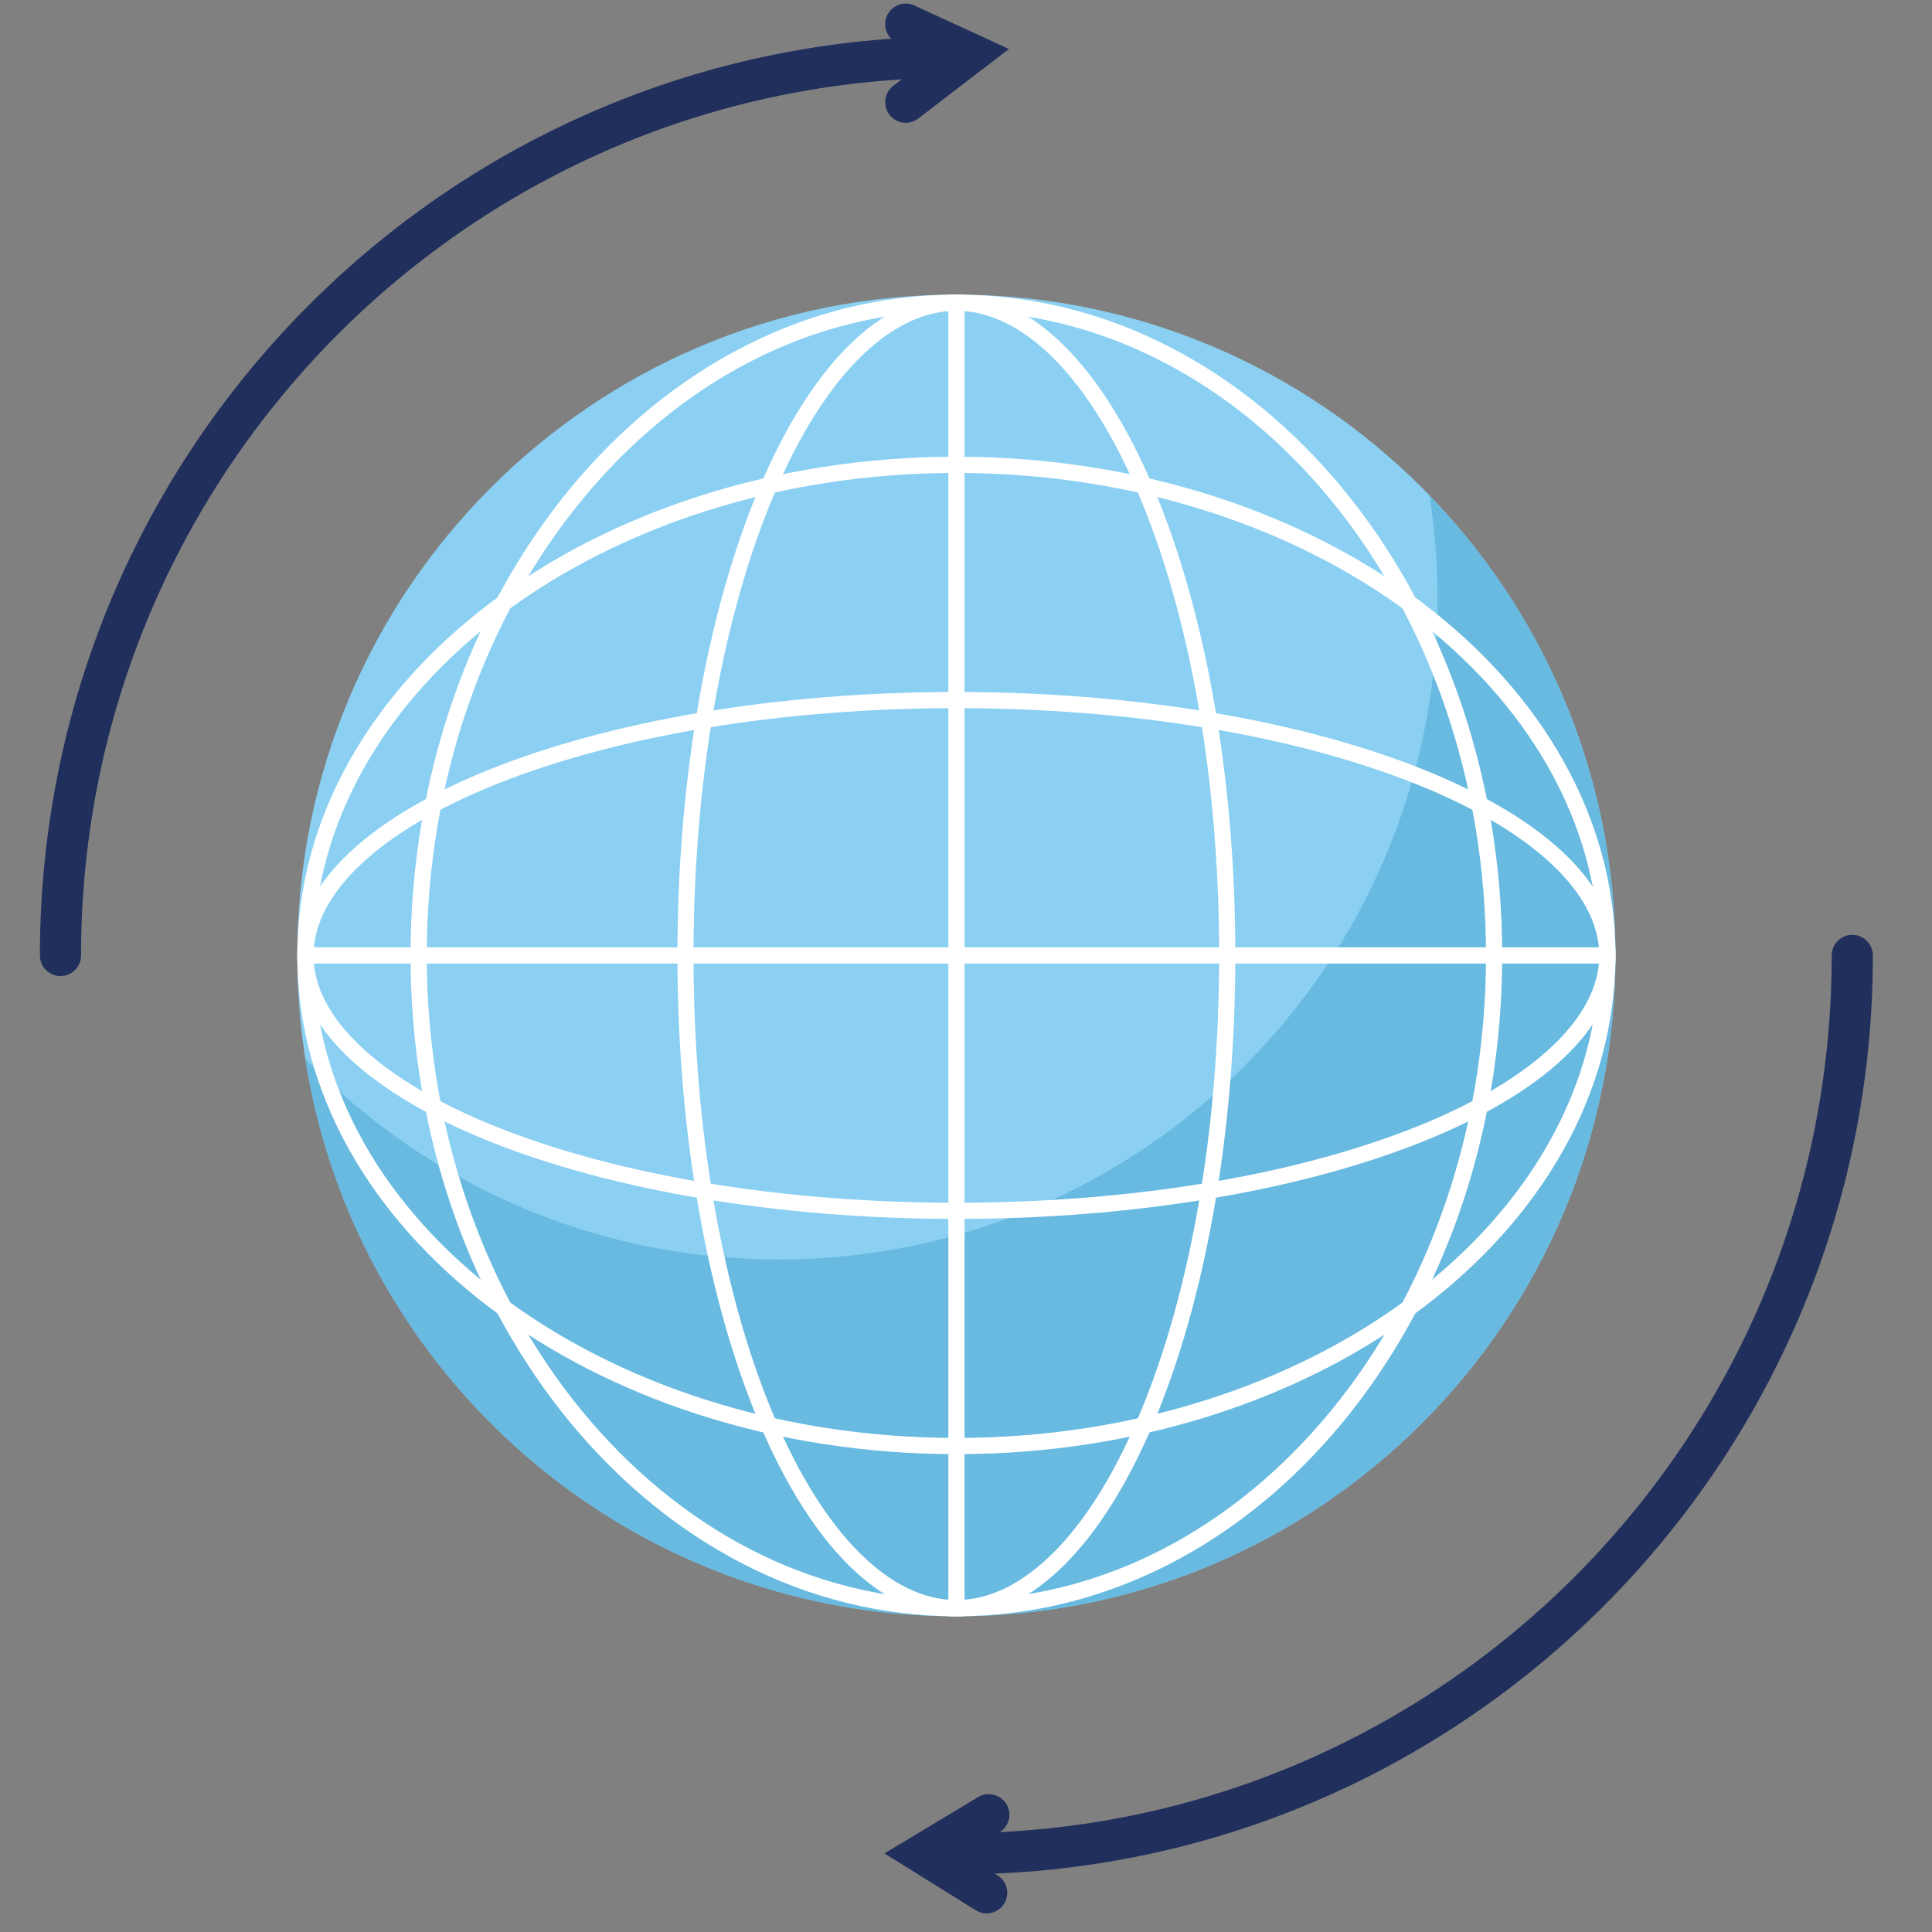 <svg xmlns="http://www.w3.org/2000/svg" xmlns:xlink="http://www.w3.org/1999/xlink" width="90" viewBox="0 0 67.5 67.5" height="90" preserveAspectRatio="xMidYMid meet"><rect x="0" y="0" width="67.5" height="67.5" fill="#808080" stroke="none"/><defs><clipPath id="30bf336b71"><path d="M 32 32 L 65.426 32 L 65.426 66 L 32 66 Z M 32 32 " clip-rule="nonzero"></path></clipPath><clipPath id="cac66ea49a"><path d="M 1.402 1 L 35 1 L 35 35 L 1.402 35 Z M 1.402 1 " clip-rule="nonzero"></path></clipPath></defs><path fill="#8bd0f2" d="M 10.387 33.383 C 10.387 46.133 20.699 56.469 33.414 56.469 C 46.129 56.469 56.441 46.133 56.441 33.383 C 56.441 20.629 46.129 10.293 33.414 10.293 C 20.699 10.293 10.387 20.629 10.387 33.383 " fill-opacity="1" fill-rule="nonzero"></path><path fill="#68bae0" d="M 49.945 17.312 C 50.125 18.484 50.223 19.691 50.223 20.914 C 50.223 33.668 39.914 44.004 27.199 44.004 C 20.711 44.004 14.852 41.316 10.668 36.988 C 12.395 48.027 21.922 56.469 33.414 56.469 C 46.129 56.469 56.441 46.133 56.441 33.383 C 56.441 27.133 53.965 21.469 49.945 17.312 " fill-opacity="1" fill-rule="nonzero"></path><path fill="#ffffff" d="M 33.414 10.293 C 22.883 10.293 14.344 20.629 14.344 33.383 C 14.344 46.133 22.883 56.469 33.414 56.469 C 43.949 56.469 52.484 46.133 52.484 33.383 C 52.484 20.629 43.949 10.293 33.414 10.293 Z M 33.414 10.859 C 43.617 10.859 51.918 20.961 51.918 33.383 C 51.918 45.801 43.617 55.902 33.414 55.902 C 23.211 55.902 14.91 45.801 14.91 33.383 C 14.91 20.961 23.211 10.859 33.414 10.859 " fill-opacity="1" fill-rule="nonzero"></path><path fill="#ffffff" d="M 33.414 10.293 C 28.031 10.293 23.668 20.629 23.668 33.383 C 23.668 46.133 28.031 56.469 33.414 56.469 C 38.797 56.469 43.16 46.133 43.16 33.383 C 43.16 20.629 38.797 10.293 33.414 10.293 Z M 33.414 10.859 C 35.742 10.859 38.066 13.195 39.785 17.277 C 41.598 21.57 42.594 27.289 42.594 33.383 C 42.594 39.473 41.598 45.191 39.785 49.484 C 38.066 53.566 35.742 55.902 33.414 55.902 C 31.086 55.902 28.762 53.566 27.043 49.484 C 25.23 45.191 24.23 39.473 24.23 33.383 C 24.23 27.289 25.23 21.57 27.043 17.277 C 28.762 13.195 31.086 10.859 33.414 10.859 " fill-opacity="1" fill-rule="nonzero"></path><path fill="#ffffff" d="M 33.414 15.957 C 20.699 15.957 10.387 23.758 10.387 33.383 C 10.387 43.004 20.699 50.805 33.414 50.805 C 46.129 50.805 56.441 43.004 56.441 33.383 C 56.441 23.758 46.129 15.957 33.414 15.957 Z M 33.414 16.523 C 45.797 16.523 55.875 24.086 55.875 33.383 C 55.875 42.676 45.797 50.238 33.414 50.238 C 21.027 50.238 10.953 42.676 10.953 33.383 C 10.953 24.086 21.027 16.523 33.414 16.523 " fill-opacity="1" fill-rule="nonzero"></path><path fill="#ffffff" d="M 33.414 24.176 C 20.699 24.176 10.387 28.297 10.387 33.383 C 10.387 38.465 20.699 42.586 33.414 42.586 C 46.129 42.586 56.441 38.465 56.441 33.383 C 56.441 28.297 46.129 24.176 33.414 24.176 Z M 33.414 24.742 C 39.496 24.742 45.203 25.684 49.484 27.398 C 53.547 29.023 55.875 31.203 55.875 33.383 C 55.875 35.559 53.547 37.742 49.484 39.367 C 45.203 41.078 39.496 42.02 33.414 42.02 C 27.336 42.02 21.625 41.078 17.34 39.367 C 13.281 37.742 10.953 35.559 10.953 33.383 C 10.953 31.203 13.281 29.023 17.34 27.398 C 21.625 25.684 27.336 24.742 33.414 24.742 " fill-opacity="1" fill-rule="nonzero"></path><path fill="#ffffff" d="M 33.133 56.469 L 33.699 56.469 L 33.699 10.293 L 33.133 10.293 Z M 33.133 56.469 " fill-opacity="1" fill-rule="nonzero"></path><path fill="#ffffff" d="M 10.668 33.664 L 56.441 33.664 L 56.441 33.098 L 10.668 33.098 Z M 10.668 33.664 " fill-opacity="1" fill-rule="nonzero"></path><path fill="#202f5c" d="M 31.348 1.5 L 32.484 2.02 L 31.207 3 C 30.895 3.242 30.836 3.691 31.078 4.012 C 31.316 4.324 31.77 4.383 32.082 4.141 L 35.25 1.711 L 31.945 0.191 C 31.586 0.023 31.16 0.184 30.992 0.543 C 30.828 0.906 30.984 1.332 31.348 1.5 " fill-opacity="1" fill-rule="nonzero"></path><path fill="#202f5c" d="M 34.852 65.52 L 33.656 64.777 L 34.914 64.02 C 35.258 63.816 35.367 63.375 35.164 63.035 C 34.957 62.695 34.516 62.582 34.176 62.785 L 30.902 64.754 L 34.094 66.742 C 34.43 66.953 34.875 66.848 35.082 66.508 C 35.293 66.172 35.188 65.73 34.852 65.52 " fill-opacity="1" fill-rule="nonzero"></path><g clip-path="url(#30bf336b71)"><path fill="#202f5c" d="M 33.414 65.488 C 51.098 65.488 65.434 51.113 65.434 33.383 C 65.434 32.984 65.109 32.66 64.715 32.66 C 64.32 32.66 63.996 32.984 63.996 33.383 C 63.996 41.852 60.574 49.516 55.039 55.066 C 49.504 60.617 41.859 64.047 33.414 64.047 C 33.02 64.047 32.695 64.371 32.695 64.766 C 32.695 65.164 33.02 65.488 33.414 65.488 " fill-opacity="1" fill-rule="nonzero"></path></g><g clip-path="url(#cac66ea49a)"><path fill="#202f5c" d="M 33.414 1.273 C 15.73 1.273 1.395 15.648 1.395 33.383 C 1.395 33.777 1.719 34.102 2.113 34.102 C 2.508 34.102 2.832 33.777 2.832 33.383 C 2.832 24.91 6.254 17.25 11.789 11.695 C 17.328 6.145 24.969 2.715 33.414 2.715 C 33.809 2.715 34.133 2.391 34.133 1.996 C 34.133 1.598 33.809 1.273 33.414 1.273 " fill-opacity="1" fill-rule="nonzero"></path></g></svg>